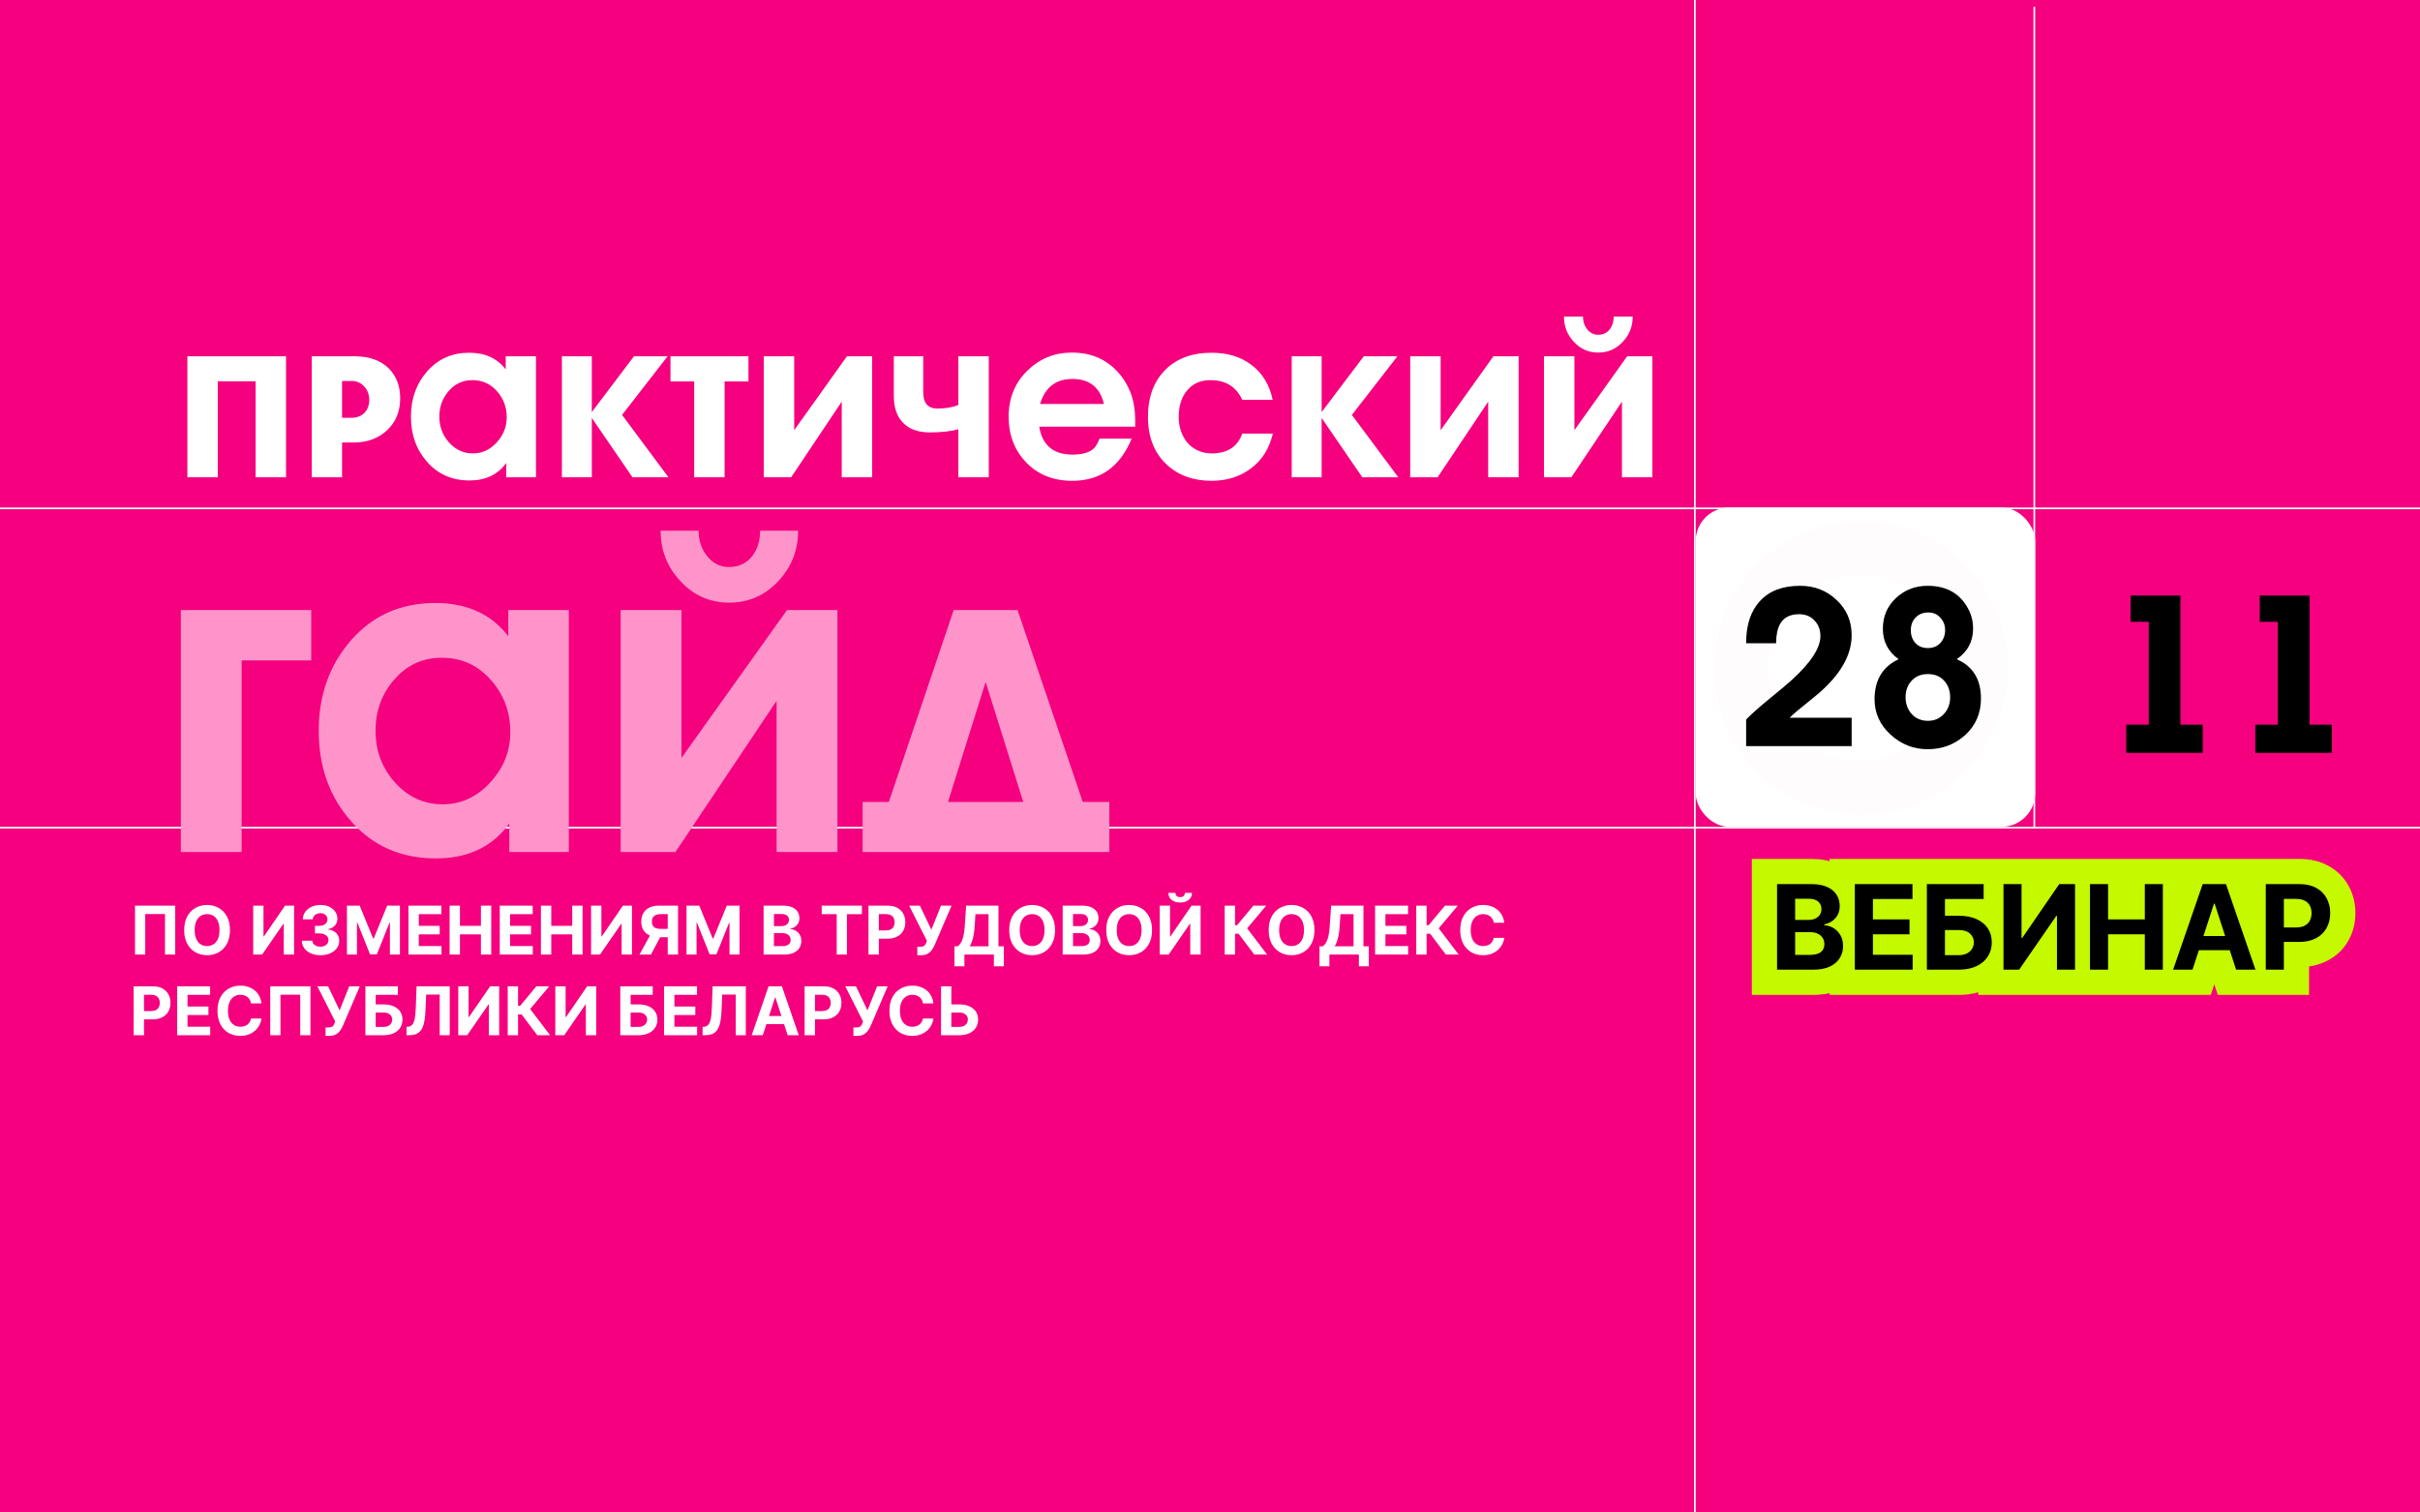 <?xml version="1.0" encoding="UTF-8"?> <svg xmlns="http://www.w3.org/2000/svg" width="1440" height="900" viewBox="0 0 1440 900" fill="none"> <g clip-path="url(#clip0_2222_509)"> <rect width="1440" height="900" fill="#F5007E"></rect> <line y1="302.5" x2="1440" y2="302.5" stroke="white"></line> <line y1="492.5" x2="1440" y2="492.5" stroke="white"></line> <line x1="1210.5" y1="493" x2="1210.5" y2="4" stroke="white"></line> <line x1="1008.5" y1="1261" x2="1008.5" y2="-179" stroke="white"></line> <rect x="1009" y="302" width="202" height="190" rx="20" fill="white"></rect> <path d="M104.259 538.909V568H98.179V543.909H86.418V568H80.338V538.909H104.259ZM136.847 553.455C136.847 556.627 136.246 559.326 135.043 561.551C133.85 563.777 132.221 565.476 130.157 566.651C128.102 567.815 125.791 568.398 123.225 568.398C120.64 568.398 118.32 567.811 116.265 566.636C114.21 565.462 112.586 563.762 111.393 561.537C110.2 559.312 109.603 556.617 109.603 553.455C109.603 550.282 110.2 547.583 111.393 545.358C112.586 543.133 114.21 541.437 116.265 540.273C118.32 539.098 120.64 538.511 123.225 538.511C125.791 538.511 128.102 539.098 130.157 540.273C132.221 541.437 133.85 543.133 135.043 545.358C136.246 547.583 136.847 550.282 136.847 553.455ZM130.612 553.455C130.612 551.4 130.304 549.667 129.688 548.256C129.082 546.845 128.225 545.775 127.117 545.045C126.009 544.316 124.712 543.952 123.225 543.952C121.738 543.952 120.441 544.316 119.333 545.045C118.225 545.775 117.363 546.845 116.748 548.256C116.142 549.667 115.839 551.4 115.839 553.455C115.839 555.509 116.142 557.242 116.748 558.653C117.363 560.064 118.225 561.134 119.333 561.864C120.441 562.593 121.738 562.957 123.225 562.957C124.712 562.957 126.009 562.593 127.117 561.864C128.225 561.134 129.082 560.064 129.688 558.653C130.304 557.242 130.612 555.509 130.612 553.455ZM150.661 538.909H156.798V557.205H157.039L169.61 538.909H174.994V568H168.843V549.69H168.63L155.988 568H150.661V538.909ZM190.658 568.398C188.536 568.398 186.647 568.033 184.99 567.304C183.342 566.565 182.04 565.552 181.084 564.264C180.137 562.967 179.649 561.471 179.621 559.776H185.814C185.852 560.486 186.084 561.111 186.51 561.651C186.946 562.181 187.523 562.593 188.243 562.886C188.963 563.18 189.772 563.327 190.672 563.327C191.609 563.327 192.438 563.161 193.158 562.83C193.877 562.498 194.441 562.039 194.848 561.452C195.255 560.865 195.459 560.187 195.459 559.42C195.459 558.644 195.241 557.957 194.805 557.361C194.379 556.755 193.764 556.281 192.959 555.94C192.163 555.599 191.216 555.429 190.118 555.429H187.405V550.912H190.118C191.046 550.912 191.865 550.751 192.575 550.429C193.295 550.107 193.854 549.662 194.251 549.094C194.649 548.516 194.848 547.844 194.848 547.077C194.848 546.348 194.673 545.708 194.322 545.159C193.982 544.6 193.499 544.165 192.874 543.852C192.258 543.54 191.538 543.384 190.714 543.384C189.881 543.384 189.119 543.535 188.428 543.838C187.736 544.132 187.182 544.553 186.766 545.102C186.349 545.652 186.126 546.295 186.098 547.034H180.203C180.232 545.358 180.71 543.881 181.638 542.602C182.566 541.324 183.816 540.325 185.388 539.605C186.969 538.876 188.754 538.511 190.743 538.511C192.75 538.511 194.507 538.876 196.013 539.605C197.518 540.334 198.688 541.319 199.521 542.56C200.364 543.791 200.781 545.173 200.771 546.707C200.781 548.336 200.274 549.695 199.251 550.784C198.238 551.873 196.917 552.564 195.288 552.858V553.085C197.429 553.36 199.057 554.103 200.175 555.315C201.302 556.518 201.86 558.024 201.851 559.832C201.86 561.49 201.382 562.962 200.416 564.25C199.46 565.538 198.139 566.551 196.453 567.29C194.768 568.028 192.836 568.398 190.658 568.398ZM206.442 538.909H214.028L222.039 558.455H222.38L230.391 538.909H237.977V568H232.011V549.065H231.769L224.241 567.858H220.178L212.65 548.994H212.408V568H206.442V538.909ZM243.044 568V538.909H262.646V543.98H249.195V550.912H261.638V555.983H249.195V562.929H262.703V568H243.044ZM267.536 568V538.909H273.687V550.912H286.173V538.909H292.309V568H286.173V555.983H273.687V568H267.536ZM297.38 568V538.909H316.982V543.98H303.531V550.912H315.974V555.983H303.531V562.929H317.039V568H297.38ZM321.872 568V538.909H328.023V550.912H340.509V538.909H346.645V568H340.509V555.983H328.023V568H321.872ZM351.716 538.909H357.852V557.205H358.094L370.665 538.909H376.048V568H369.898V549.69H369.685L357.043 568H351.716V538.909ZM403.46 568H397.323V543.938H393.175C391.992 543.938 391.007 544.113 390.221 544.463C389.444 544.804 388.862 545.306 388.474 545.969C388.085 546.632 387.891 547.446 387.891 548.412C387.891 549.368 388.085 550.169 388.474 550.812C388.862 551.456 389.444 551.939 390.221 552.261C390.997 552.583 391.973 552.744 393.147 552.744H399.823V557.688H392.153C389.927 557.688 388.024 557.318 386.442 556.58C384.861 555.841 383.654 554.78 382.82 553.398C381.987 552.006 381.57 550.344 381.57 548.412C381.57 546.49 381.978 544.818 382.792 543.398C383.616 541.968 384.804 540.865 386.357 540.088C387.92 539.302 389.799 538.909 391.996 538.909H403.46V568ZM387.763 554.761H394.397L387.323 568H380.533L387.763 554.761ZM408.513 538.909H416.098L424.109 558.455H424.45L432.462 538.909H440.047V568H434.081V549.065H433.839L426.311 567.858H422.249L414.72 548.994H414.479V568H408.513V538.909ZM454.372 568V538.909H466.02C468.16 538.909 469.945 539.226 471.375 539.861C472.805 540.495 473.88 541.376 474.599 542.503C475.319 543.62 475.679 544.908 475.679 546.366C475.679 547.503 475.452 548.502 474.997 549.364C474.543 550.216 473.918 550.917 473.122 551.466C472.336 552.006 471.437 552.389 470.423 552.616V552.901C471.531 552.948 472.568 553.26 473.534 553.838C474.509 554.416 475.3 555.225 475.906 556.267C476.512 557.299 476.815 558.53 476.815 559.96C476.815 561.504 476.432 562.882 475.665 564.094C474.907 565.296 473.785 566.248 472.298 566.949C470.812 567.65 468.979 568 466.801 568H454.372ZM460.523 562.972H465.537C467.251 562.972 468.501 562.645 469.287 561.991C470.073 561.329 470.466 560.448 470.466 559.349C470.466 558.545 470.272 557.834 469.884 557.219C469.495 556.603 468.941 556.12 468.222 555.77C467.511 555.42 466.664 555.244 465.679 555.244H460.523V562.972ZM460.523 551.082H465.082C465.925 551.082 466.673 550.936 467.327 550.642C467.99 550.339 468.51 549.913 468.889 549.364C469.277 548.814 469.472 548.156 469.472 547.389C469.472 546.338 469.098 545.491 468.349 544.847C467.611 544.203 466.56 543.881 465.196 543.881H460.523V551.082ZM488.967 543.98V538.909H512.859V543.98H503.953V568H497.874V543.98H488.967ZM516.794 568V538.909H528.271C530.478 538.909 532.357 539.33 533.911 540.173C535.464 541.007 536.647 542.167 537.462 543.653C538.286 545.131 538.697 546.835 538.697 548.767C538.697 550.699 538.281 552.403 537.447 553.881C536.614 555.358 535.407 556.509 533.825 557.332C532.253 558.156 530.35 558.568 528.115 558.568H520.8V553.639H527.121C528.304 553.639 529.28 553.436 530.047 553.028C530.823 552.612 531.401 552.039 531.78 551.31C532.168 550.571 532.362 549.723 532.362 548.767C532.362 547.801 532.168 546.958 531.78 546.239C531.401 545.509 530.823 544.946 530.047 544.548C529.27 544.141 528.286 543.938 527.092 543.938H522.945V568H516.794ZM545.832 568.398V563.398H547.408C548.194 563.398 548.829 563.303 549.312 563.114C549.795 562.915 550.178 562.626 550.462 562.247C550.756 561.859 551.002 561.376 551.201 560.798L551.556 559.847L540.988 538.909H547.352L554.198 553.227L559.923 538.909H566.201L556.173 562.29C555.69 563.369 555.117 564.373 554.454 565.301C553.8 566.229 552.962 566.977 551.94 567.545C550.917 568.114 549.61 568.398 548.019 568.398H545.832ZM567.952 575.017V563.099H569.926C570.598 562.616 571.214 561.935 571.773 561.054C572.331 560.164 572.81 558.938 573.207 557.375C573.605 555.803 573.889 553.748 574.06 551.21L574.884 538.909H594.131V563.099H597.312V574.989H591.403V568H573.861V575.017H567.952ZM577.028 563.099H588.222V543.98H580.423L579.969 551.21C579.846 553.133 579.642 554.837 579.358 556.324C579.083 557.811 578.747 559.113 578.349 560.23C577.961 561.338 577.521 562.295 577.028 563.099ZM627.785 553.455C627.785 556.627 627.183 559.326 625.981 561.551C624.788 563.777 623.159 565.476 621.094 566.651C619.04 567.815 616.729 568.398 614.163 568.398C611.577 568.398 609.257 567.811 607.202 566.636C605.147 565.462 603.523 563.762 602.33 561.537C601.137 559.312 600.54 556.617 600.54 553.455C600.54 550.282 601.137 547.583 602.33 545.358C603.523 543.133 605.147 541.437 607.202 540.273C609.257 539.098 611.577 538.511 614.163 538.511C616.729 538.511 619.04 539.098 621.094 540.273C623.159 541.437 624.788 543.133 625.981 545.358C627.183 547.583 627.785 550.282 627.785 553.455ZM621.549 553.455C621.549 551.4 621.241 549.667 620.626 548.256C620.02 546.845 619.163 545.775 618.055 545.045C616.947 544.316 615.649 543.952 614.163 543.952C612.676 543.952 611.379 544.316 610.271 545.045C609.163 545.775 608.301 546.845 607.685 548.256C607.079 549.667 606.776 551.4 606.776 553.455C606.776 555.509 607.079 557.242 607.685 558.653C608.301 560.064 609.163 561.134 610.271 561.864C611.379 562.593 612.676 562.957 614.163 562.957C615.649 562.957 616.947 562.593 618.055 561.864C619.163 561.134 620.02 560.064 620.626 558.653C621.241 557.242 621.549 555.509 621.549 553.455ZM632.341 568V538.909H643.989C646.129 538.909 647.914 539.226 649.344 539.861C650.774 540.495 651.848 541.376 652.568 542.503C653.288 543.62 653.648 544.908 653.648 546.366C653.648 547.503 653.42 548.502 652.966 549.364C652.511 550.216 651.886 550.917 651.091 551.466C650.305 552.006 649.405 552.389 648.392 552.616V552.901C649.5 552.948 650.537 553.26 651.503 553.838C652.478 554.416 653.269 555.225 653.875 556.267C654.481 557.299 654.784 558.53 654.784 559.96C654.784 561.504 654.401 562.882 653.634 564.094C652.876 565.296 651.754 566.248 650.267 566.949C648.78 567.65 646.948 568 644.77 568H632.341ZM638.491 562.972H643.506C645.22 562.972 646.47 562.645 647.256 561.991C648.042 561.329 648.435 560.448 648.435 559.349C648.435 558.545 648.241 557.834 647.852 557.219C647.464 556.603 646.91 556.12 646.19 555.77C645.48 555.42 644.633 555.244 643.648 555.244H638.491V562.972ZM638.491 551.082H643.051C643.894 551.082 644.642 550.936 645.295 550.642C645.958 550.339 646.479 549.913 646.858 549.364C647.246 548.814 647.44 548.156 647.44 547.389C647.44 546.338 647.066 545.491 646.318 544.847C645.58 544.203 644.528 543.881 643.165 543.881H638.491V551.082ZM685.519 553.455C685.519 556.627 684.918 559.326 683.715 561.551C682.522 563.777 680.893 565.476 678.829 566.651C676.774 567.815 674.463 568.398 671.897 568.398C669.312 568.398 666.992 567.811 664.937 566.636C662.882 565.462 661.258 563.762 660.065 561.537C658.871 559.312 658.275 556.617 658.275 553.455C658.275 550.282 658.871 547.583 660.065 545.358C661.258 543.133 662.882 541.437 664.937 540.273C666.992 539.098 669.312 538.511 671.897 538.511C674.463 538.511 676.774 539.098 678.829 540.273C680.893 541.437 682.522 543.133 683.715 545.358C684.918 547.583 685.519 550.282 685.519 553.455ZM679.283 553.455C679.283 551.4 678.976 549.667 678.36 548.256C677.754 546.845 676.897 545.775 675.789 545.045C674.681 544.316 673.384 543.952 671.897 543.952C670.41 543.952 669.113 544.316 668.005 545.045C666.897 545.775 666.035 546.845 665.42 548.256C664.814 549.667 664.511 551.4 664.511 553.455C664.511 555.509 664.814 557.242 665.42 558.653C666.035 560.064 666.897 561.134 668.005 561.864C669.113 562.593 670.41 562.957 671.897 562.957C673.384 562.957 674.681 562.593 675.789 561.864C676.897 561.134 677.754 560.064 678.36 558.653C678.976 557.242 679.283 555.509 679.283 553.455ZM690.075 538.909H696.212V557.205H696.453L709.024 538.909H714.408V568H708.257V549.69H708.044L695.402 568H690.075V538.909ZM705.075 531.295H709.294C709.285 533.019 708.645 534.406 707.376 535.457C706.117 536.509 704.412 537.034 702.263 537.034C700.104 537.034 698.394 536.509 697.135 535.457C695.875 534.406 695.246 533.019 695.246 531.295H699.436C699.427 531.949 699.635 532.536 700.061 533.057C700.497 533.578 701.231 533.838 702.263 533.838C703.267 533.838 703.986 533.582 704.422 533.071C704.857 532.56 705.075 531.968 705.075 531.295ZM746.347 568L737 555.599H734.898V568H728.747V538.909H734.898V550.528H736.134L745.793 538.909H753.449L742.099 552.403L753.974 568H746.347ZM782.16 553.455C782.16 556.627 781.558 559.326 780.356 561.551C779.163 563.777 777.534 565.476 775.469 566.651C773.415 567.815 771.104 568.398 768.538 568.398C765.952 568.398 763.632 567.811 761.577 566.636C759.522 565.462 757.898 563.762 756.705 561.537C755.512 559.312 754.915 556.617 754.915 553.455C754.915 550.282 755.512 547.583 756.705 545.358C757.898 543.133 759.522 541.437 761.577 540.273C763.632 539.098 765.952 538.511 768.538 538.511C771.104 538.511 773.415 539.098 775.469 540.273C777.534 541.437 779.163 543.133 780.356 545.358C781.558 547.583 782.16 550.282 782.16 553.455ZM775.924 553.455C775.924 551.4 775.616 549.667 775.001 548.256C774.395 546.845 773.538 545.775 772.43 545.045C771.322 544.316 770.024 543.952 768.538 543.952C767.051 543.952 765.754 544.316 764.646 545.045C763.538 545.775 762.676 546.845 762.06 548.256C761.454 549.667 761.151 551.4 761.151 553.455C761.151 555.509 761.454 557.242 762.06 558.653C762.676 560.064 763.538 561.134 764.646 561.864C765.754 562.593 767.051 562.957 768.538 562.957C770.024 562.957 771.322 562.593 772.43 561.864C773.538 561.134 774.395 560.064 775.001 558.653C775.616 557.242 775.924 555.509 775.924 553.455ZM785.139 575.017V563.099H787.114C787.786 562.616 788.402 561.935 788.96 561.054C789.519 560.164 789.997 558.938 790.395 557.375C790.793 555.803 791.077 553.748 791.247 551.21L792.071 538.909H811.318V563.099H814.5V574.989H808.591V568H791.048V575.017H785.139ZM794.216 563.099H805.409V543.98H797.611L797.156 551.21C797.033 553.133 796.83 554.837 796.545 556.324C796.271 557.811 795.935 559.113 795.537 560.23C795.149 561.338 794.708 562.295 794.216 563.099ZM818.239 568V538.909H837.842V543.98H824.39V550.912H836.833V555.983H824.39V562.929H837.898V568H818.239ZM860.331 568L850.984 555.599H848.882V568H842.732V538.909H848.882V550.528H850.118L859.777 538.909H867.433L856.084 552.403L867.959 568H860.331ZM895.079 549.094H888.857C888.744 548.289 888.512 547.574 888.161 546.949C887.811 546.314 887.361 545.775 886.812 545.33C886.263 544.884 885.628 544.544 884.908 544.307C884.198 544.07 883.426 543.952 882.593 543.952C881.087 543.952 879.776 544.326 878.658 545.074C877.541 545.812 876.674 546.892 876.059 548.312C875.443 549.723 875.136 551.437 875.136 553.455C875.136 555.528 875.443 557.271 876.059 558.682C876.684 560.093 877.555 561.158 878.673 561.878C879.79 562.598 881.083 562.957 882.55 562.957C883.374 562.957 884.137 562.848 884.837 562.631C885.548 562.413 886.177 562.096 886.727 561.679C887.276 561.253 887.73 560.737 888.09 560.131C888.46 559.525 888.715 558.833 888.857 558.057L895.079 558.085C894.918 559.42 894.515 560.708 893.871 561.949C893.237 563.18 892.38 564.283 891.3 565.259C890.23 566.224 888.952 566.991 887.465 567.56C885.988 568.118 884.317 568.398 882.451 568.398C879.856 568.398 877.536 567.811 875.491 566.636C873.455 565.462 871.845 563.762 870.661 561.537C869.487 559.312 868.9 556.617 868.9 553.455C868.9 550.282 869.496 547.583 870.69 545.358C871.883 543.133 873.502 541.437 875.548 540.273C877.593 539.098 879.894 538.511 882.451 538.511C884.137 538.511 885.699 538.748 887.138 539.222C888.587 539.695 889.871 540.386 890.988 541.295C892.105 542.195 893.014 543.298 893.715 544.605C894.425 545.912 894.88 547.408 895.079 549.094ZM79.528 616V586.909H91.006C93.212 586.909 95.092 587.33 96.645 588.173C98.198 589.007 99.382 590.167 100.196 591.653C101.02 593.131 101.432 594.835 101.432 596.767C101.432 598.699 101.015 600.403 100.182 601.881C99.349 603.358 98.141 604.509 96.56 605.332C94.988 606.156 93.084 606.568 90.849 606.568H83.534V601.639H89.855C91.039 601.639 92.014 601.436 92.781 601.028C93.558 600.612 94.135 600.039 94.514 599.31C94.903 598.571 95.097 597.723 95.097 596.767C95.097 595.801 94.903 594.958 94.514 594.239C94.135 593.509 93.558 592.946 92.781 592.548C92.005 592.141 91.02 591.938 89.827 591.938H85.679V616H79.528ZM105.427 616V586.909H125.029V591.98H111.577V598.912H124.021V603.983H111.577V610.929H125.086V616H105.427ZM155.587 597.094H149.365C149.251 596.289 149.019 595.574 148.669 594.949C148.319 594.314 147.869 593.775 147.32 593.33C146.77 592.884 146.136 592.544 145.416 592.307C144.706 592.07 143.934 591.952 143.101 591.952C141.595 591.952 140.284 592.326 139.166 593.074C138.049 593.812 137.182 594.892 136.567 596.312C135.951 597.723 135.643 599.437 135.643 601.455C135.643 603.528 135.951 605.271 136.567 606.682C137.192 608.093 138.063 609.158 139.18 609.878C140.298 610.598 141.59 610.957 143.058 610.957C143.882 610.957 144.644 610.848 145.345 610.631C146.055 610.413 146.685 610.096 147.234 609.679C147.784 609.253 148.238 608.737 148.598 608.131C148.967 607.525 149.223 606.833 149.365 606.057L155.587 606.085C155.426 607.42 155.023 608.708 154.379 609.949C153.745 611.18 152.888 612.283 151.808 613.259C150.738 614.224 149.46 614.991 147.973 615.56C146.496 616.118 144.824 616.398 142.959 616.398C140.364 616.398 138.044 615.811 135.999 614.636C133.963 613.462 132.353 611.762 131.169 609.537C129.995 607.312 129.408 604.617 129.408 601.455C129.408 598.282 130.004 595.583 131.197 593.358C132.391 591.133 134.01 589.437 136.055 588.273C138.101 587.098 140.402 586.511 142.959 586.511C144.644 586.511 146.207 586.748 147.646 587.222C149.095 587.695 150.378 588.386 151.496 589.295C152.613 590.195 153.522 591.298 154.223 592.605C154.933 593.912 155.388 595.408 155.587 597.094ZM184.727 586.909V616H178.648V591.909H166.886V616H160.807V586.909H184.727ZM193.722 616.398V611.398H195.299C196.085 611.398 196.719 611.303 197.202 611.114C197.685 610.915 198.069 610.626 198.353 610.247C198.647 609.859 198.893 609.376 199.092 608.798L199.447 607.847L188.879 586.909H195.242L202.089 601.227L207.813 586.909H214.092L204.063 610.29C203.58 611.369 203.007 612.373 202.344 613.301C201.691 614.229 200.853 614.977 199.83 615.545C198.808 616.114 197.501 616.398 195.91 616.398H193.722ZM217.419 616V586.909H236.723V591.98H223.57V597.662H228.3C230.601 597.662 232.585 598.036 234.251 598.784C235.928 599.523 237.22 600.569 238.129 601.923C239.038 603.277 239.493 604.873 239.493 606.71C239.493 608.538 239.038 610.152 238.129 611.554C237.22 612.946 235.928 614.035 234.251 614.821C232.585 615.607 230.601 616 228.3 616H217.419ZM223.57 611.057H228.3C229.398 611.057 230.326 610.858 231.084 610.46C231.841 610.053 232.414 609.518 232.803 608.855C233.2 608.183 233.399 607.449 233.399 606.653C233.399 605.498 232.959 604.523 232.078 603.727C231.207 602.922 229.947 602.52 228.3 602.52H223.57V611.057ZM241.897 616V611.057L242.721 610.986C243.781 610.901 244.638 610.498 245.292 609.778C245.945 609.049 246.433 607.889 246.755 606.298C247.086 604.698 247.299 602.548 247.394 599.849L247.877 586.909H267.621V616H261.641V591.838H253.587L253.133 601.966C252.981 605.223 252.593 607.884 251.968 609.949C251.353 612.013 250.368 613.538 249.013 614.523C247.669 615.508 245.827 616 243.488 616H241.897ZM272.692 586.909H278.829V605.205H279.07L291.641 586.909H297.025V616H290.874V597.69H290.661L278.019 616H272.692V586.909ZM319.706 616L310.359 603.599H308.257V616H302.107V586.909H308.257V598.528H309.493L319.152 586.909H326.808L315.459 600.403L327.334 616H319.706ZM330.427 586.909H336.563V605.205H336.805L349.376 586.909H354.759V616H348.609V597.69H348.396L335.754 616H330.427V586.909ZM369.099 616V586.909H388.403V591.98H375.249V597.662H379.979C382.281 597.662 384.264 598.036 385.931 598.784C387.607 599.523 388.9 600.569 389.809 601.923C390.718 603.277 391.173 604.873 391.173 606.71C391.173 608.538 390.718 610.152 389.809 611.554C388.9 612.946 387.607 614.035 385.931 614.821C384.264 615.607 382.281 616 379.979 616H369.099ZM375.249 611.057H379.979C381.078 611.057 382.006 610.858 382.763 610.46C383.521 610.053 384.094 609.518 384.482 608.855C384.88 608.183 385.079 607.449 385.079 606.653C385.079 605.498 384.638 604.523 383.758 603.727C382.887 602.922 381.627 602.52 379.979 602.52H375.249V611.057ZM395.153 616V586.909H414.756V591.98H401.304V598.912H413.747V603.983H401.304V610.929H414.812V616H395.153ZM418.069 616V611.057L418.893 610.986C419.953 610.901 420.81 610.498 421.464 609.778C422.117 609.049 422.605 607.889 422.927 606.298C423.258 604.698 423.471 602.548 423.566 599.849L424.049 586.909H443.793V616H437.813V591.838H429.759L429.305 601.966C429.153 605.223 428.765 607.884 428.14 609.949C427.524 612.013 426.54 613.538 425.185 614.523C423.841 615.508 421.999 616 419.66 616H418.069ZM453.879 616H447.288L457.33 586.909H465.256L475.285 616H468.694L461.407 593.557H461.18L453.879 616ZM453.467 604.565H469.035V609.366H453.467V604.565ZM478.786 616V586.909H490.263C492.47 586.909 494.35 587.33 495.903 588.173C497.456 589.007 498.639 590.167 499.454 591.653C500.278 593.131 500.69 594.835 500.69 596.767C500.69 598.699 500.273 600.403 499.44 601.881C498.606 603.358 497.399 604.509 495.817 605.332C494.246 606.156 492.342 606.568 490.107 606.568H482.792V601.639H489.113C490.297 601.639 491.272 601.436 492.039 601.028C492.816 600.612 493.393 600.039 493.772 599.31C494.16 598.571 494.354 597.723 494.354 596.767C494.354 595.801 494.16 594.958 493.772 594.239C493.393 593.509 492.816 592.946 492.039 592.548C491.263 592.141 490.278 591.938 489.085 591.938H484.937V616H478.786ZM507.824 616.398V611.398H509.401C510.187 611.398 510.821 611.303 511.304 611.114C511.787 610.915 512.17 610.626 512.455 610.247C512.748 609.859 512.994 609.376 513.193 608.798L513.548 607.847L502.98 586.909H509.344L516.19 601.227L521.915 586.909H528.193L518.165 610.29C517.682 611.369 517.109 612.373 516.446 613.301C515.793 614.229 514.955 614.977 513.932 615.545C512.909 616.114 511.602 616.398 510.011 616.398H507.824ZM555.43 597.094H549.209C549.095 596.289 548.863 595.574 548.513 594.949C548.162 594.314 547.713 593.775 547.163 593.33C546.614 592.884 545.98 592.544 545.26 592.307C544.55 592.07 543.778 591.952 542.945 591.952C541.439 591.952 540.127 592.326 539.01 593.074C537.893 593.812 537.026 594.892 536.411 596.312C535.795 597.723 535.487 599.437 535.487 601.455C535.487 603.528 535.795 605.271 536.411 606.682C537.036 608.093 537.907 609.158 539.024 609.878C540.142 610.598 541.434 610.957 542.902 610.957C543.726 610.957 544.488 610.848 545.189 610.631C545.899 610.413 546.529 610.096 547.078 609.679C547.627 609.253 548.082 608.737 548.442 608.131C548.811 607.525 549.067 606.833 549.209 606.057L555.43 606.085C555.269 607.42 554.867 608.708 554.223 609.949C553.589 611.18 552.732 612.283 551.652 613.259C550.582 614.224 549.304 614.991 547.817 615.56C546.339 616.118 544.668 616.398 542.803 616.398C540.208 616.398 537.888 615.811 535.842 614.636C533.806 613.462 532.196 611.762 531.013 609.537C529.839 607.312 529.251 604.617 529.251 601.455C529.251 598.282 529.848 595.583 531.041 593.358C532.234 591.133 533.854 589.437 535.899 588.273C537.945 587.098 540.246 586.511 542.803 586.511C544.488 586.511 546.051 586.748 547.49 587.222C548.939 587.695 550.222 588.386 551.339 589.295C552.457 590.195 553.366 591.298 554.067 592.605C554.777 593.912 555.232 595.408 555.43 597.094ZM563.889 597.662H570.821C573.132 597.662 575.12 598.036 576.787 598.784C578.463 599.523 579.756 600.569 580.665 601.923C581.574 603.277 582.024 604.873 582.014 606.71C582.024 608.538 581.574 610.152 580.665 611.554C579.756 612.946 578.463 614.035 576.787 614.821C575.12 615.607 573.132 616 570.821 616H559.955V586.909H566.091V611.057H570.821C571.929 611.057 572.862 610.858 573.619 610.46C574.377 610.053 574.95 609.518 575.338 608.855C575.736 608.183 575.93 607.449 575.92 606.653C575.93 605.498 575.494 604.523 574.614 603.727C573.742 602.922 572.478 602.52 570.821 602.52H563.889V597.662Z" fill="white"></path> <path d="M1057.42 577V526.091H1077.81C1081.55 526.091 1084.68 526.646 1087.18 527.756C1089.68 528.867 1091.56 530.408 1092.82 532.38C1094.08 534.335 1094.71 536.589 1094.71 539.141C1094.71 541.13 1094.31 542.878 1093.52 544.386C1092.72 545.878 1091.63 547.104 1090.24 548.065C1088.86 549.01 1087.29 549.681 1085.51 550.079V550.576C1087.45 550.659 1089.27 551.206 1090.96 552.217C1092.67 553.228 1094.05 554.644 1095.11 556.467C1096.17 558.274 1096.7 560.428 1096.7 562.93C1096.7 565.632 1096.03 568.043 1094.69 570.164C1093.36 572.269 1091.4 573.934 1088.8 575.161C1086.19 576.387 1082.99 577 1079.18 577H1057.42ZM1068.19 568.2H1076.96C1079.96 568.2 1082.15 567.629 1083.53 566.485C1084.9 565.325 1085.59 563.784 1085.59 561.862C1085.59 560.453 1085.25 559.21 1084.57 558.133C1083.89 557.056 1082.92 556.21 1081.66 555.597C1080.42 554.984 1078.94 554.678 1077.21 554.678H1068.19V568.2ZM1068.19 547.394H1076.17C1077.64 547.394 1078.95 547.137 1080.1 546.624C1081.26 546.093 1082.17 545.348 1082.83 544.386C1083.51 543.425 1083.85 542.273 1083.85 540.931C1083.85 539.092 1083.19 537.608 1081.88 536.482C1080.59 535.355 1078.75 534.791 1076.37 534.791H1068.19V547.394ZM1103.7 577V526.091H1138.01V534.965H1114.47V547.096H1136.24V555.97H1114.47V568.126H1138.11V577H1103.7ZM1146.57 577V526.091H1180.35V534.965H1157.33V544.908H1165.61C1169.63 544.908 1173.11 545.563 1176.02 546.872C1178.96 548.165 1181.22 549.996 1182.81 552.366C1184.4 554.736 1185.19 557.528 1185.19 560.743C1185.19 563.941 1184.4 566.767 1182.81 569.219C1181.22 571.656 1178.96 573.561 1176.02 574.937C1173.11 576.312 1169.63 577 1165.61 577H1146.57ZM1157.33 568.349H1165.61C1167.53 568.349 1169.15 568.001 1170.48 567.305C1171.8 566.593 1172.81 565.656 1173.49 564.496C1174.18 563.32 1174.53 562.036 1174.53 560.643C1174.53 558.622 1173.76 556.915 1172.22 555.523C1170.69 554.114 1168.49 553.41 1165.61 553.41H1157.33V568.349ZM1192.16 526.091H1202.9V558.108H1203.32L1225.32 526.091H1234.74V577H1223.98V544.958H1223.61L1201.48 577H1192.16V526.091ZM1243.64 577V526.091H1254.4V547.096H1276.25V526.091H1286.99V577H1276.25V555.97H1254.4V577H1243.64ZM1304.64 577H1293.1L1310.68 526.091H1324.55L1342.1 577H1330.56L1317.81 537.724H1317.41L1304.64 577ZM1303.92 556.989H1331.16V565.391H1303.92V556.989ZM1348.23 577V526.091H1368.31C1372.17 526.091 1375.46 526.828 1378.18 528.303C1380.9 529.762 1382.97 531.792 1384.39 534.393C1385.84 536.979 1386.56 539.962 1386.56 543.342C1386.56 546.723 1385.83 549.706 1384.37 552.291C1382.91 554.876 1380.8 556.89 1378.03 558.332C1375.28 559.773 1371.95 560.494 1368.04 560.494H1355.24V551.869H1366.3C1368.37 551.869 1370.08 551.512 1371.42 550.8C1372.78 550.071 1373.79 549.068 1374.45 547.792C1375.13 546.499 1375.47 545.016 1375.47 543.342C1375.47 541.652 1375.13 540.177 1374.45 538.918C1373.79 537.642 1372.78 536.656 1371.42 535.96C1370.06 535.247 1368.34 534.891 1366.25 534.891H1358.99V577H1348.23Z" fill="black"></path> <path d="M1057.42 577H1042.42V592H1057.42V577ZM1057.42 526.091V511.091H1042.42V526.091H1057.42ZM1087.18 527.756L1081.1 541.467L1081.1 541.467L1087.18 527.756ZM1092.82 532.38L1080.18 540.454L1080.2 540.478L1080.21 540.502L1092.82 532.38ZM1093.52 544.386L1106.75 551.445L1106.77 551.415L1106.79 551.385L1093.52 544.386ZM1090.24 548.065L1098.73 560.43L1098.74 560.42L1098.76 560.409L1090.24 548.065ZM1085.51 550.079L1082.23 535.442L1070.51 538.071V550.079H1085.51ZM1085.51 550.576H1070.51V564.949L1084.87 565.562L1085.51 550.576ZM1090.96 552.217L1083.26 565.09L1083.29 565.107L1083.31 565.123L1090.96 552.217ZM1095.11 556.467L1082.14 564.011L1082.16 564.037L1082.17 564.062L1095.11 556.467ZM1094.69 570.164L1082.01 562.143L1082 562.156L1081.99 562.169L1094.69 570.164ZM1088.8 575.161L1082.4 561.592L1082.4 561.592L1088.8 575.161ZM1068.19 568.2H1053.19V583.2H1068.19V568.2ZM1083.53 566.485L1093.11 578.02L1093.16 577.986L1093.2 577.952L1083.53 566.485ZM1084.57 558.133L1071.88 566.135L1071.88 566.135L1084.57 558.133ZM1081.66 555.597L1075.02 569.049L1075.06 569.067L1075.1 569.084L1081.66 555.597ZM1068.19 554.678V539.678H1053.19V554.678H1068.19ZM1068.19 547.394H1053.19V562.394H1068.19V547.394ZM1080.1 546.624L1086.24 560.306L1086.29 560.286L1086.33 560.266L1080.1 546.624ZM1082.83 544.386L1070.58 535.728L1070.53 535.799L1070.48 535.87L1082.83 544.386ZM1081.88 536.482L1072.03 547.788L1072.06 547.819L1072.1 547.85L1081.88 536.482ZM1068.19 534.791V519.791H1053.19V534.791H1068.19ZM1072.42 577V526.091H1042.42V577H1072.42ZM1057.42 541.091H1077.81V511.091H1057.42V541.091ZM1077.81 541.091C1078.95 541.091 1079.78 541.177 1080.34 541.276C1080.89 541.374 1081.11 541.473 1081.1 541.467L1093.26 514.045C1088.28 511.833 1082.92 511.091 1077.81 511.091V541.091ZM1081.1 541.467C1081.27 541.544 1081.18 541.53 1080.96 541.348C1080.72 541.154 1080.44 540.854 1080.18 540.454L1105.46 524.306C1102.36 519.453 1097.99 516.143 1093.26 514.045L1081.1 541.467ZM1080.21 540.502C1080.02 540.21 1079.88 539.884 1079.79 539.573C1079.71 539.273 1079.71 539.107 1079.71 539.141H1109.71C1109.71 533.999 1108.4 528.869 1105.43 524.258L1080.21 540.502ZM1079.71 539.141C1079.71 539.098 1079.73 538.37 1080.25 537.388L1106.79 551.385C1108.89 547.386 1109.71 543.162 1109.71 539.141H1079.71ZM1080.28 537.328C1080.43 537.051 1080.64 536.743 1080.91 536.44C1081.18 536.138 1081.46 535.899 1081.71 535.722L1098.76 560.409C1102.12 558.088 1104.83 555.051 1106.75 551.445L1080.28 537.328ZM1081.75 535.7C1081.9 535.595 1082.04 535.523 1082.14 535.479C1082.24 535.435 1082.28 535.431 1082.23 535.442L1088.8 564.715C1092.27 563.937 1095.64 562.55 1098.73 560.43L1081.75 535.7ZM1070.51 550.079V550.576H1100.51V550.079H1070.51ZM1084.87 565.562C1084.62 565.552 1084.32 565.507 1084 565.41C1083.68 565.314 1083.43 565.193 1083.26 565.09L1098.66 539.343C1094.86 537.072 1090.62 535.781 1086.15 535.59L1084.87 565.562ZM1083.31 565.123C1083.04 564.96 1082.77 564.751 1082.54 564.518C1082.32 564.288 1082.19 564.098 1082.14 564.011L1108.07 548.924C1105.81 545.033 1102.65 541.708 1098.6 539.31L1083.31 565.123ZM1082.17 564.062C1081.93 563.643 1081.8 563.271 1081.74 563.023C1081.68 562.789 1081.7 562.736 1081.7 562.93H1111.7C1111.7 558.279 1110.7 553.393 1108.04 548.872L1082.17 564.062ZM1081.7 562.93C1081.7 563.029 1081.69 562.946 1081.75 562.742C1081.81 562.531 1081.9 562.318 1082.01 562.143L1107.36 578.185C1110.34 573.481 1111.7 568.246 1111.7 562.93H1081.7ZM1081.99 562.169C1082.18 561.882 1082.37 561.673 1082.52 561.552C1082.65 561.44 1082.65 561.476 1082.4 561.592L1095.19 588.729C1099.97 586.478 1104.3 583.043 1107.38 578.159L1081.99 562.169ZM1082.4 561.592C1082.34 561.621 1081.46 562 1079.18 562V592C1084.51 592 1090.05 591.152 1095.19 588.729L1082.4 561.592ZM1079.18 562H1057.42V592H1079.18V562ZM1068.19 583.2H1076.96V553.2H1068.19V583.2ZM1076.96 583.2C1081.29 583.2 1087.75 582.484 1093.11 578.02L1073.94 554.95C1075.32 553.797 1076.57 553.387 1077.06 553.259C1077.53 553.136 1077.57 553.2 1076.96 553.2V583.2ZM1093.2 577.952C1098.21 573.727 1100.59 567.86 1100.59 561.862H1070.59C1070.59 561.009 1070.75 559.75 1071.37 558.347C1072.01 556.916 1072.93 555.798 1073.86 555.019L1093.2 577.952ZM1100.59 561.862C1100.59 557.931 1099.6 553.853 1097.26 550.13L1071.88 566.135C1070.89 564.567 1070.59 562.975 1070.59 561.862H1100.59ZM1097.26 550.13C1094.94 546.458 1091.74 543.82 1088.23 542.111L1075.1 569.084C1074.1 568.601 1072.84 567.653 1071.88 566.135L1097.26 550.13ZM1088.3 542.145C1084.55 540.296 1080.69 539.678 1077.21 539.678V569.678C1077.18 569.678 1076.29 569.672 1075.02 569.049L1088.3 542.145ZM1077.21 539.678H1068.19V569.678H1077.21V539.678ZM1053.19 554.678V568.2H1083.19V554.678H1053.19ZM1068.19 562.394H1076.17V532.394H1068.19V562.394ZM1076.17 562.394C1079.39 562.394 1082.85 561.828 1086.24 560.306L1073.95 532.941C1075.05 532.447 1075.89 532.394 1076.17 532.394V562.394ZM1086.33 560.266C1089.72 558.717 1092.84 556.296 1095.18 552.902L1070.48 535.87C1071.5 534.399 1072.79 533.47 1073.86 532.981L1086.33 560.266ZM1095.08 553.045C1097.79 549.206 1098.85 544.923 1098.85 540.931H1068.85C1068.85 539.624 1069.23 537.644 1070.58 535.728L1095.08 553.045ZM1098.85 540.931C1098.85 535.046 1096.53 529.293 1091.67 525.113L1072.1 547.85C1071.18 547.055 1070.27 545.928 1069.63 544.496C1069.01 543.088 1068.85 541.817 1068.85 540.931H1098.85ZM1091.74 525.175C1086.81 520.877 1080.96 519.791 1076.37 519.791V549.791C1076.54 549.791 1074.37 549.832 1072.03 547.788L1091.74 525.175ZM1076.37 519.791H1068.19V549.791H1076.37V519.791ZM1053.19 534.791V547.394H1083.19V534.791H1053.19ZM1103.7 577H1088.7V592H1103.7V577ZM1103.7 526.091V511.091H1088.7V526.091H1103.7ZM1138.01 526.091H1153.01V511.091H1138.01V526.091ZM1138.01 534.965V549.965H1153.01V534.965H1138.01ZM1114.47 534.965V519.965H1099.47V534.965H1114.47ZM1114.47 547.096H1099.47V562.096H1114.47V547.096ZM1136.24 547.096H1151.24V532.096H1136.24V547.096ZM1136.24 555.97V570.97H1151.24V555.97H1136.24ZM1114.47 555.97V540.97H1099.47V555.97H1114.47ZM1114.47 568.126H1099.47V583.126H1114.47V568.126ZM1138.11 568.126H1153.11V553.126H1138.11V568.126ZM1138.11 577V592H1153.11V577H1138.11ZM1118.7 577V526.091H1088.7V577H1118.7ZM1103.7 541.091H1138.01V511.091H1103.7V541.091ZM1123.01 526.091V534.965H1153.01V526.091H1123.01ZM1138.01 519.965H1114.47V549.965H1138.01V519.965ZM1099.47 534.965V547.096H1129.47V534.965H1099.47ZM1114.47 562.096H1136.24V532.096H1114.47V562.096ZM1121.24 547.096V555.97H1151.24V547.096H1121.24ZM1136.24 540.97H1114.47V570.97H1136.24V540.97ZM1099.47 555.97V568.126H1129.47V555.97H1099.47ZM1114.47 583.126H1138.11V553.126H1114.47V583.126ZM1123.11 568.126V577H1153.11V568.126H1123.11ZM1138.11 562H1103.7V592H1138.11V562ZM1146.57 577H1131.57V592H1146.57V577ZM1146.57 526.091V511.091H1131.57V526.091H1146.57ZM1180.35 526.091H1195.35V511.091H1180.35V526.091ZM1180.35 534.965V549.965H1195.35V534.965H1180.35ZM1157.33 534.965V519.965H1142.33V534.965H1157.33ZM1157.33 544.908H1142.33V559.908H1157.33V544.908ZM1176.02 546.872L1169.88 560.557L1169.93 560.578L1169.97 560.598L1176.02 546.872ZM1182.81 552.366L1195.26 544.005V544.005L1182.81 552.366ZM1182.81 569.219L1195.37 577.421L1195.38 577.402L1195.39 577.382L1182.81 569.219ZM1176.02 574.937L1169.65 561.356L1169.64 561.363L1169.62 561.37L1176.02 574.937ZM1157.33 568.349H1142.33V583.349H1157.33V568.349ZM1170.48 567.305L1177.45 580.586L1177.52 580.552L1177.58 580.518L1170.48 567.305ZM1173.49 564.496L1160.58 556.859L1160.56 556.887L1160.54 556.915L1173.49 564.496ZM1172.22 555.523L1162.04 566.54L1162.1 566.598L1162.16 566.654L1172.22 555.523ZM1157.33 553.41V538.41H1142.33V553.41H1157.33ZM1161.57 577V526.091H1131.57V577H1161.57ZM1146.57 541.091H1180.35V511.091H1146.57V541.091ZM1165.35 526.091V534.965H1195.35V526.091H1165.35ZM1180.35 519.965H1157.33V549.965H1180.35V519.965ZM1142.33 534.965V544.908H1172.33V534.965H1142.33ZM1157.33 559.908H1165.61V529.908H1157.33V559.908ZM1165.61 559.908C1168.05 559.908 1169.33 560.309 1169.88 560.557L1182.16 533.188C1176.88 530.817 1171.22 529.908 1165.61 529.908V559.908ZM1169.97 560.598C1170.16 560.681 1170.29 560.751 1170.37 560.798C1170.44 560.844 1170.48 560.872 1170.48 560.874C1170.48 560.875 1170.46 560.86 1170.43 560.828C1170.4 560.796 1170.38 560.76 1170.35 560.726L1195.26 544.005C1191.9 538.994 1187.27 535.439 1182.07 533.146L1169.97 560.598ZM1170.35 560.726C1170.31 560.664 1170.27 560.592 1170.24 560.517C1170.2 560.441 1170.18 560.381 1170.17 560.347C1170.16 560.314 1170.17 560.321 1170.18 560.38C1170.18 560.44 1170.19 560.558 1170.19 560.743H1200.19C1200.19 554.94 1198.72 549.152 1195.26 544.005L1170.35 560.726ZM1170.19 560.743C1170.19 561.09 1170.15 561.219 1170.16 561.196C1170.16 561.189 1170.17 561.165 1170.18 561.131C1170.2 561.096 1170.21 561.07 1170.22 561.057L1195.39 577.382C1198.71 572.272 1200.19 566.555 1200.19 560.743H1170.19ZM1170.25 561.018C1170.27 560.99 1170.28 560.978 1170.25 561.004C1170.21 561.037 1170.05 561.172 1169.65 561.356L1182.39 588.518C1187.55 586.097 1192.08 582.449 1195.37 577.421L1170.25 561.018ZM1169.62 561.37C1169.14 561.597 1167.96 562 1165.61 562V592C1171.31 592 1177.07 591.027 1182.42 588.504L1169.62 561.37ZM1165.61 562H1146.57V592H1165.61V562ZM1157.33 583.349H1165.61V553.349H1157.33V583.349ZM1165.61 583.349C1169.29 583.349 1173.45 582.687 1177.45 580.586L1163.51 554.024C1164.85 553.316 1165.77 553.349 1165.61 553.349V583.349ZM1177.58 580.518C1181.04 578.661 1184.2 575.892 1186.43 572.077L1160.54 556.915C1161.42 555.421 1162.57 554.525 1163.38 554.093L1177.58 580.518ZM1186.4 572.134C1188.49 568.6 1189.53 564.671 1189.53 560.643H1159.53C1159.53 559.4 1159.88 558.039 1160.58 556.859L1186.4 572.134ZM1189.53 560.643C1189.53 554.249 1186.87 548.539 1182.27 544.391L1162.16 566.654C1161.57 566.116 1160.84 565.246 1160.28 564.019C1159.72 562.782 1159.53 561.589 1159.53 560.643H1189.53ZM1182.4 544.505C1177.18 539.685 1170.79 538.41 1165.61 538.41V568.41C1166.19 568.41 1164.21 568.544 1162.04 566.54L1182.4 544.505ZM1165.61 538.41H1157.33V568.41H1165.61V538.41ZM1142.33 553.41V568.349H1172.33V553.41H1142.33ZM1192.16 526.091V511.091H1177.16V526.091H1192.16ZM1202.9 526.091H1217.9V511.091H1202.9V526.091ZM1202.9 558.108H1187.9V573.108H1202.9V558.108ZM1203.32 558.108V573.108H1211.22L1215.69 566.603L1203.32 558.108ZM1225.32 526.091V511.091H1217.43L1212.96 517.596L1225.32 526.091ZM1234.74 526.091H1249.74V511.091H1234.74V526.091ZM1234.74 577V592H1249.74V577H1234.74ZM1223.98 577H1208.98V592H1223.98V577ZM1223.98 544.958H1238.98V529.958H1223.98V544.958ZM1223.61 544.958V529.958H1215.74L1211.26 536.435L1223.61 544.958ZM1201.48 577V592H1209.35L1213.83 585.523L1201.48 577ZM1192.16 577H1177.16V592H1192.16V577ZM1192.16 541.091H1202.9V511.091H1192.16V541.091ZM1187.9 526.091V558.108H1217.9V526.091H1187.9ZM1202.9 573.108H1203.32V543.108H1202.9V573.108ZM1215.69 566.603L1237.68 534.586L1212.96 517.596L1190.96 549.613L1215.69 566.603ZM1225.32 541.091H1234.74V511.091H1225.32V541.091ZM1219.74 526.091V577H1249.74V526.091H1219.74ZM1234.74 562H1223.98V592H1234.74V562ZM1238.98 577V544.958H1208.98V577H1238.98ZM1223.98 529.958H1223.61V559.958H1223.98V529.958ZM1211.26 536.435L1189.14 568.477L1213.83 585.523L1235.95 553.481L1211.26 536.435ZM1201.48 562H1192.16V592H1201.48V562ZM1207.16 577V526.091H1177.16V577H1207.16ZM1243.64 577H1228.64V592H1243.64V577ZM1243.64 526.091V511.091H1228.64V526.091H1243.64ZM1254.4 526.091H1269.4V511.091H1254.4V526.091ZM1254.4 547.096H1239.4V562.096H1254.4V547.096ZM1276.25 547.096V562.096H1291.25V547.096H1276.25ZM1276.25 526.091V511.091H1261.25V526.091H1276.25ZM1286.99 526.091H1301.99V511.091H1286.99V526.091ZM1286.99 577V592H1301.99V577H1286.99ZM1276.25 577H1261.25V592H1276.25V577ZM1276.25 555.97H1291.25V540.97H1276.25V555.97ZM1254.4 555.97V540.97H1239.4V555.97H1254.4ZM1254.4 577V592H1269.4V577H1254.4ZM1258.64 577V526.091H1228.64V577H1258.64ZM1243.64 541.091H1254.4V511.091H1243.64V541.091ZM1239.4 526.091V547.096H1269.4V526.091H1239.4ZM1254.4 562.096H1276.25V532.096H1254.4V562.096ZM1291.25 547.096V526.091H1261.25V547.096H1291.25ZM1276.25 541.091H1286.99V511.091H1276.25V541.091ZM1271.99 526.091V577H1301.99V526.091H1271.99ZM1286.99 562H1276.25V592H1286.99V562ZM1291.25 577V555.97H1261.25V577H1291.25ZM1276.25 540.97H1254.4V570.97H1276.25V540.97ZM1239.4 555.97V577H1269.4V555.97H1239.4ZM1254.4 562H1243.64V592H1254.4V562ZM1304.64 577V592H1315.53L1318.9 581.64L1304.64 577ZM1293.1 577L1278.92 572.105L1272.06 592H1293.1V577ZM1310.68 526.091V511.091H1299.99L1296.5 521.196L1310.68 526.091ZM1324.55 526.091L1338.73 521.202L1335.24 511.091H1324.55V526.091ZM1342.1 577V592H1363.14L1356.28 572.111L1342.1 577ZM1330.56 577L1316.3 581.632L1319.66 592H1330.56V577ZM1317.81 537.724L1332.08 533.092L1328.71 522.724H1317.81V537.724ZM1317.41 537.724V522.724H1306.52L1303.15 533.084L1317.41 537.724ZM1303.92 556.989V541.989H1288.92V556.989H1303.92ZM1331.16 556.989H1346.16V541.989H1331.16V556.989ZM1331.16 565.391V580.391H1346.16V565.391H1331.16ZM1303.92 565.391H1288.92V580.391H1303.92V565.391ZM1304.64 562H1293.1V592H1304.64V562ZM1307.28 581.895L1324.86 530.986L1296.5 521.196L1278.92 572.105L1307.28 581.895ZM1310.68 541.091H1324.55V511.091H1310.68V541.091ZM1310.37 530.979L1327.92 581.889L1356.28 572.111L1338.73 521.202L1310.37 530.979ZM1342.1 562H1330.56V592H1342.1V562ZM1344.83 572.368L1332.08 533.092L1303.54 542.357L1316.3 581.632L1344.83 572.368ZM1317.81 522.724H1317.41V552.724H1317.81V522.724ZM1303.15 533.084L1290.37 572.36L1318.9 581.64L1331.68 542.365L1303.15 533.084ZM1303.92 571.989H1331.16V541.989H1303.92V571.989ZM1316.16 556.989V565.391H1346.16V556.989H1316.16ZM1331.16 550.391H1303.92V580.391H1331.16V550.391ZM1318.92 565.391V556.989H1288.92V565.391H1318.92ZM1348.23 577H1333.23V592H1348.23V577ZM1348.23 526.091V511.091H1333.23V526.091H1348.23ZM1378.18 528.303L1371.02 541.487L1371.06 541.504L1371.09 541.521L1378.18 528.303ZM1384.39 534.393L1371.24 541.6L1371.27 541.65L1371.29 541.699L1384.39 534.393ZM1378.03 558.332L1371.1 545.029L1371.08 545.037L1371.07 545.046L1378.03 558.332ZM1355.24 560.494H1340.24V575.494H1355.24V560.494ZM1355.24 551.869V536.869H1340.24V551.869H1355.24ZM1371.42 550.8L1378.45 564.049L1378.48 564.033L1378.51 564.017L1371.42 550.8ZM1374.45 547.792L1361.17 540.813L1361.16 540.845L1361.14 540.877L1374.45 547.792ZM1374.45 538.918L1361.14 545.832L1361.19 545.936L1361.25 546.039L1374.45 538.918ZM1371.42 535.96L1364.45 549.244L1364.52 549.277L1364.58 549.31L1371.42 535.96ZM1358.99 534.891V519.891H1343.99V534.891H1358.99ZM1358.99 577V592H1373.99V577H1358.99ZM1363.23 577V526.091H1333.23V577H1363.23ZM1348.23 541.091H1368.31V511.091H1348.23V541.091ZM1368.31 541.091C1370.28 541.091 1370.98 541.465 1371.02 541.487L1385.33 515.12C1379.94 512.192 1374.06 511.091 1368.31 511.091V541.091ZM1371.09 541.521C1371.19 541.574 1371.24 541.613 1371.27 541.629C1371.29 541.645 1371.29 541.646 1371.27 541.633C1371.26 541.619 1371.24 541.602 1371.23 541.587C1371.22 541.572 1371.22 541.573 1371.24 541.6L1397.55 527.187C1394.67 521.932 1390.44 517.861 1385.27 515.086L1371.09 541.521ZM1371.29 541.699C1371.32 541.75 1371.56 542.151 1371.56 543.342H1401.56C1401.56 537.772 1400.35 532.207 1397.49 527.087L1371.29 541.699ZM1371.56 543.342C1371.56 544.505 1371.33 544.882 1371.3 544.921L1397.43 559.661C1400.33 554.529 1401.56 548.941 1401.56 543.342H1371.56ZM1371.3 544.921C1371.29 544.941 1371.29 544.939 1371.31 544.923C1371.32 544.907 1371.33 544.891 1371.34 544.881C1371.35 544.871 1371.35 544.878 1371.32 544.901C1371.28 544.924 1371.22 544.968 1371.1 545.029L1384.96 571.635C1390.17 568.923 1394.47 564.909 1397.43 559.661L1371.3 544.921ZM1371.07 545.046C1370.95 545.107 1370.14 545.494 1368.04 545.494V575.494C1373.76 575.494 1379.61 574.44 1384.99 571.618L1371.07 545.046ZM1368.04 545.494H1355.24V575.494H1368.04V545.494ZM1370.24 560.494V551.869H1340.24V560.494H1370.24ZM1355.24 566.869H1366.3V536.869H1355.24V566.869ZM1366.3 566.869C1369.97 566.869 1374.3 566.252 1378.45 564.049L1364.38 537.551C1365.85 536.773 1366.76 536.869 1366.3 536.869V566.869ZM1378.51 564.017C1382.33 561.969 1385.6 558.859 1387.76 554.707L1361.14 540.877C1361.52 540.149 1362.02 539.456 1362.63 538.851C1363.24 538.252 1363.84 537.845 1364.33 537.582L1378.51 564.017ZM1387.73 554.771C1389.69 551.03 1390.47 547.09 1390.47 543.342H1360.47C1360.47 542.943 1360.57 541.969 1361.17 540.813L1387.73 554.771ZM1390.47 543.342C1390.47 539.616 1389.71 535.608 1387.65 531.796L1361.25 546.039C1360.55 544.746 1360.47 543.688 1360.47 543.342H1390.47ZM1387.76 532.003C1385.57 527.785 1382.21 524.633 1378.26 522.609L1364.58 549.31C1364.03 549.029 1363.37 548.595 1362.72 547.959C1362.06 547.316 1361.53 546.585 1361.14 545.832L1387.76 532.003ZM1378.38 522.675C1374.24 520.503 1369.93 519.891 1366.25 519.891V549.891C1366.45 549.891 1366.37 549.91 1366.07 549.847C1365.76 549.783 1365.18 549.624 1364.45 549.244L1378.38 522.675ZM1366.25 519.891H1358.99V549.891H1366.25V519.891ZM1343.99 534.891V577H1373.99V534.891H1343.99ZM1358.99 562H1348.23V592H1358.99V562Z" fill="#C4F900"></path> <path d="M1057.42 577V526.091H1077.81C1081.55 526.091 1084.68 526.646 1087.18 527.756C1089.68 528.867 1091.56 530.408 1092.82 532.38C1094.08 534.335 1094.71 536.589 1094.71 539.141C1094.71 541.13 1094.31 542.878 1093.52 544.386C1092.72 545.878 1091.63 547.104 1090.24 548.065C1088.86 549.01 1087.29 549.681 1085.51 550.079V550.576C1087.45 550.659 1089.27 551.206 1090.96 552.217C1092.67 553.228 1094.05 554.644 1095.11 556.467C1096.17 558.274 1096.7 560.428 1096.7 562.93C1096.7 565.632 1096.03 568.043 1094.69 570.164C1093.36 572.269 1091.4 573.934 1088.8 575.161C1086.19 576.387 1082.99 577 1079.18 577H1057.42ZM1068.19 568.2H1076.96C1079.96 568.2 1082.15 567.629 1083.53 566.485C1084.9 565.325 1085.59 563.784 1085.59 561.862C1085.59 560.453 1085.25 559.21 1084.57 558.133C1083.89 557.056 1082.92 556.21 1081.66 555.597C1080.42 554.984 1078.94 554.678 1077.21 554.678H1068.19V568.2ZM1068.19 547.394H1076.17C1077.64 547.394 1078.95 547.137 1080.1 546.624C1081.26 546.093 1082.17 545.348 1082.83 544.386C1083.51 543.425 1083.85 542.273 1083.85 540.931C1083.85 539.092 1083.19 537.608 1081.88 536.482C1080.59 535.355 1078.75 534.791 1076.37 534.791H1068.19V547.394ZM1103.7 577V526.091H1138.01V534.965H1114.47V547.096H1136.24V555.97H1114.47V568.126H1138.11V577H1103.7ZM1146.57 577V526.091H1180.35V534.965H1157.33V544.908H1165.61C1169.63 544.908 1173.11 545.563 1176.02 546.872C1178.96 548.165 1181.22 549.996 1182.81 552.366C1184.4 554.736 1185.19 557.528 1185.19 560.743C1185.19 563.941 1184.4 566.767 1182.81 569.219C1181.22 571.656 1178.96 573.561 1176.02 574.937C1173.11 576.312 1169.63 577 1165.61 577H1146.57ZM1157.33 568.349H1165.61C1167.53 568.349 1169.15 568.001 1170.48 567.305C1171.8 566.593 1172.81 565.656 1173.49 564.496C1174.18 563.32 1174.53 562.036 1174.53 560.643C1174.53 558.622 1173.76 556.915 1172.22 555.523C1170.69 554.114 1168.49 553.41 1165.61 553.41H1157.33V568.349ZM1192.16 526.091H1202.9V558.108H1203.32L1225.32 526.091H1234.74V577H1223.98V544.958H1223.61L1201.48 577H1192.16V526.091ZM1243.64 577V526.091H1254.4V547.096H1276.25V526.091H1286.99V577H1276.25V555.97H1254.4V577H1243.64ZM1304.64 577H1293.1L1310.68 526.091H1324.55L1342.1 577H1330.56L1317.81 537.724H1317.41L1304.64 577ZM1303.92 556.989H1331.16V565.391H1303.92V556.989ZM1348.23 577V526.091H1368.31C1372.17 526.091 1375.46 526.828 1378.18 528.303C1380.9 529.762 1382.97 531.792 1384.39 534.393C1385.84 536.979 1386.56 539.962 1386.56 543.342C1386.56 546.723 1385.83 549.706 1384.37 552.291C1382.91 554.876 1380.8 556.89 1378.03 558.332C1375.28 559.773 1371.95 560.494 1368.04 560.494H1355.24V551.869H1366.3C1368.37 551.869 1370.08 551.512 1371.42 550.8C1372.78 550.071 1373.79 549.068 1374.45 547.792C1375.13 546.499 1375.47 545.016 1375.47 543.342C1375.47 541.652 1375.13 540.177 1374.45 538.918C1373.79 537.642 1372.78 536.656 1371.42 535.96C1370.06 535.247 1368.34 534.891 1366.25 534.891H1358.99V577H1348.23Z" fill="black"></path> <g filter="url(#filter0_d_2222_509)"> <path d="M155.2 269H137.1V211.9H114.6V269H96.5V197H155.2V269ZM223.13 222C223.13 229.867 220.497 236.233 215.23 241.1C210.03 245.9 203.53 248.3 195.73 248.3H188.53V269H170.53V197H196.03C204.564 197 211.264 199.333 216.13 204C220.797 208.6 223.13 214.6 223.13 222ZM194.23 211.7H188.53V233.6H194.13C197.33 233.6 199.897 232.633 201.83 230.7C203.764 228.7 204.73 226.1 204.73 222.9C204.73 219.767 203.73 217.133 201.73 215C199.797 212.8 197.297 211.7 194.23 211.7ZM303.928 269H286.228V260.5C281.228 267.433 273.961 270.9 264.428 270.9C254.028 270.9 245.595 267.2 239.128 259.8C232.728 252.6 229.528 243.633 229.528 232.9C229.528 222.233 232.761 213.233 239.228 205.9C245.695 198.567 254.028 194.9 264.228 194.9C273.628 194.9 280.861 198.2 285.928 204.8V197H303.928V269ZM286.528 233.3C286.528 227.3 284.595 222.133 280.728 217.8C276.861 213.4 271.995 211.2 266.128 211.2C260.328 211.2 255.561 213.433 251.828 217.9C248.228 222.1 246.428 227.1 246.428 232.9C246.428 238.767 248.295 243.833 252.028 248.1C255.961 252.567 260.761 254.8 266.428 254.8C271.961 254.8 276.728 252.567 280.728 248.1C284.595 243.833 286.528 238.9 286.528 233.3ZM382.754 269H361.354L337.154 233.7V269H319.354V197H337.154V230.2L362.254 197H382.254L355.154 231.9L382.754 269ZM430.362 212H416.162V269H398.062V212H383.962V197H430.362V212ZM503.971 269H485.871V224L455.771 269H439.471V197H457.571V241L488.971 197H503.971V269ZM573.361 269H555.261V240.4C550.861 241.667 545.194 242.3 538.261 242.3C531.461 242.3 526.194 240.433 522.461 236.7C518.728 232.9 516.861 227.6 516.861 220.8V197H534.361V218.4C534.361 224.867 537.161 228.1 542.761 228.1C547.628 228.1 551.794 227.4 555.261 226V197H573.361V269ZM639.285 246H658.385C651.518 262.733 639.752 271.1 623.085 271.1C611.685 271.1 602.485 267.4 595.485 260C588.618 252.8 585.185 243.8 585.185 233C585.185 221.867 588.952 212.667 596.485 205.4C603.818 198.333 612.585 194.8 622.785 194.8C634.052 194.8 643.218 198.7 650.285 206.5C657.085 214.1 660.485 223.533 660.485 234.8V238.9H603.385C605.185 249.967 611.785 255.5 623.185 255.5C630.185 255.5 634.818 253.8 637.085 250.4C637.885 249.2 638.618 247.733 639.285 246ZM623.085 210.5C613.285 210.5 606.885 215.467 603.885 225.4H641.885C639.552 215.467 633.285 210.5 623.085 210.5ZM742.393 243C740.326 251.867 735.993 258.767 729.393 263.7C722.86 268.633 715.06 271.1 705.993 271.1C694.926 271.1 685.926 267.8 678.993 261.2C671.726 254.333 668.093 244.933 668.093 233C668.093 221 671.693 211.533 678.893 204.6C685.626 198.133 694.626 194.9 705.893 194.9C715.36 194.9 723.226 197.267 729.493 202C736.093 206.867 740.36 213.833 742.293 222.9H724.193C720.593 215.1 714.293 211.2 705.293 211.2C699.226 211.2 694.493 213.367 691.093 217.7C687.96 221.633 686.393 226.733 686.393 233C686.393 237.467 687.326 241.433 689.193 244.9C691.193 248.7 694.093 251.433 697.893 253.1C700.293 254.233 702.993 254.8 705.993 254.8C715.326 254.8 721.393 250.867 724.193 243H742.393ZM817.031 269H795.631L771.431 233.7V269H753.631V197H771.431V230.2L796.531 197H816.531L789.431 231.9L817.031 269ZM888.639 269H870.539V224L840.439 269H824.139V197H842.239V241L873.639 197H888.639V269ZM968.229 269H950.129V224L920.029 269H903.729V197H921.829V241L953.229 197H968.229V269ZM956.529 173.4C956.529 179.267 954.529 184.3 950.529 188.5C946.596 192.7 941.762 194.8 936.029 194.8C930.229 194.8 925.362 192.633 921.429 188.3C917.562 184.167 915.629 179.2 915.629 173.4H926.929C926.929 176.267 927.729 178.733 929.329 180.8C931.062 183.067 933.296 184.2 936.029 184.2C938.896 184.2 941.196 183.1 942.929 180.9C944.462 178.833 945.229 176.333 945.229 173.4H956.529Z" fill="white"></path> </g> <g filter="url(#filter1_d_2222_509)"> <path d="M170.2 378H128.8V492H92.6V348H170.2V378ZM323.458 492H288.058V475C278.058 488.867 263.524 495.8 244.458 495.8C223.658 495.8 206.791 488.4 193.858 473.6C181.058 459.2 174.658 441.267 174.658 419.8C174.658 398.467 181.124 380.467 194.058 365.8C206.991 351.133 223.658 343.8 244.058 343.8C262.858 343.8 277.324 350.4 287.458 363.6V348H323.458V492ZM288.658 420.6C288.658 408.6 284.791 398.267 277.058 389.6C269.324 380.8 259.591 376.4 247.858 376.4C236.258 376.4 226.724 380.867 219.258 389.8C212.058 398.2 208.458 408.2 208.458 419.8C208.458 431.533 212.191 441.667 219.658 450.2C227.524 459.133 237.124 463.6 248.458 463.6C259.524 463.6 269.058 459.133 277.058 450.2C284.791 441.667 288.658 431.8 288.658 420.6ZM483.309 492H447.109V402L386.909 492H354.309V348H390.509V436L453.309 348H483.309V492ZM459.909 300.8C459.909 312.533 455.909 322.6 447.909 331C440.043 339.4 430.376 343.6 418.909 343.6C407.309 343.6 397.576 339.267 389.709 330.6C381.976 322.333 378.109 312.4 378.109 300.8H400.709C400.709 306.533 402.309 311.467 405.509 315.6C408.976 320.133 413.443 322.4 418.909 322.4C424.643 322.4 429.243 320.2 432.709 315.8C435.776 311.667 437.309 306.667 437.309 300.8H459.909ZM645.089 492H498.289V462.2H513.889L552.489 348H590.489L629.289 462.2H645.089V492ZM593.889 462.2L571.489 390.8L549.089 462.2H593.889Z" fill="#FF94CB"></path> </g> <g opacity="0.1"> <path fill-rule="evenodd" clip-rule="evenodd" d="M1107.5 485C1155.82 485 1195 445.825 1195 397.5C1195 349.175 1155.82 310 1107.5 310C1059.18 310 1020 349.175 1020 397.5C1020 445.825 1059.18 485 1107.5 485ZM1107.5 452.763C1138.02 452.763 1162.76 428.021 1162.76 397.5C1162.76 366.979 1138.02 342.237 1107.5 342.237C1076.98 342.237 1052.24 366.979 1052.24 397.5C1052.24 428.021 1076.98 452.763 1107.5 452.763Z" fill="#FFE0E6"></path> </g> <path d="M1071.13 348.58C1079.71 348.58 1086.95 351.397 1092.84 357.03C1098.82 362.577 1101.81 369.553 1101.81 377.96C1101.81 388.013 1097.04 397.893 1087.51 407.6C1085 410.2 1081.23 413.493 1076.2 417.48C1070.83 421.727 1067.06 424.933 1064.89 427.1H1101.81V444H1039.02V428.14C1042.14 424.933 1046.56 420.99 1052.28 416.31C1059.39 410.503 1063.98 406.647 1066.06 404.74C1077.5 394.34 1083.22 385.587 1083.22 378.48C1083.22 374.753 1082.05 371.677 1079.71 369.25C1077.37 366.737 1074.34 365.48 1070.61 365.48C1063.33 365.48 1058.95 369.033 1057.48 376.14C1057.05 378.22 1056.83 380.43 1056.83 382.77H1039.02V382.51C1039.02 371.937 1041.75 363.66 1047.21 357.68C1052.76 351.613 1060.73 348.58 1071.13 348.58ZM1178.75 415.66C1178.75 424.413 1175.63 431.65 1169.39 437.37C1163.15 443.003 1155.69 445.82 1147.03 445.82C1138.62 445.82 1131.25 442.917 1124.93 437.11C1118.6 431.303 1115.44 424.283 1115.44 416.05C1115.44 404.697 1120.2 396.767 1129.74 392.26C1123.5 387.753 1120.38 381.73 1120.38 374.19C1120.38 366.823 1122.98 360.713 1128.18 355.86C1133.38 351.007 1139.66 348.58 1147.03 348.58C1158.81 348.58 1167.09 353.607 1171.86 363.66C1173.33 366.78 1174.07 370.203 1174.07 373.93C1174.07 381.73 1170.82 387.84 1164.32 392.26C1173.94 396.42 1178.75 404.22 1178.75 415.66ZM1157.43 374.97C1157.43 372.023 1156.47 369.553 1154.57 367.56C1152.75 365.48 1150.36 364.44 1147.42 364.44C1144.38 364.44 1141.87 365.437 1139.88 367.43C1137.97 369.423 1137.02 371.937 1137.02 374.97C1137.02 378.09 1137.93 380.647 1139.75 382.64C1141.57 384.633 1144.04 385.63 1147.16 385.63C1150.19 385.63 1152.66 384.633 1154.57 382.64C1156.47 380.56 1157.43 378.003 1157.43 374.97ZM1160.42 415.01C1160.42 410.937 1159.2 407.6 1156.78 405C1154.44 402.4 1151.23 401.1 1147.16 401.1C1143.17 401.1 1139.96 402.4 1137.54 405C1135.11 407.6 1133.9 410.893 1133.9 414.88C1133.9 418.78 1135.11 422.117 1137.54 424.89C1140.05 427.577 1143.26 428.92 1147.16 428.92C1151.06 428.92 1154.22 427.577 1156.65 424.89C1159.16 422.203 1160.42 418.91 1160.42 415.01Z" fill="black"></path> <path d="M1310.71 448H1265.21V431.23H1278.6V370H1267.81V354.4H1297.45V431.23H1310.71V448ZM1387.52 448H1342.02V431.23H1355.41V370H1344.62V354.4H1374.26V431.23H1387.52V448Z" fill="black"></path> </g> <defs> <filter id="filter0_d_2222_509" x="96.5" y="173.4" width="901.729" height="127.7" filterUnits="userSpaceOnUse" color-interpolation-filters="sRGB"> <feFlood flood-opacity="0" result="BackgroundImageFix"></feFlood> <feColorMatrix in="SourceAlpha" type="matrix" values="0 0 0 0 0 0 0 0 0 0 0 0 0 0 0 0 0 0 127 0" result="hardAlpha"></feColorMatrix> <feOffset dx="15" dy="15"></feOffset> <feGaussianBlur stdDeviation="7.5"></feGaussianBlur> <feComposite in2="hardAlpha" operator="out"></feComposite> <feColorMatrix type="matrix" values="0 0 0 0 0 0 0 0 0 0 0 0 0 0 0 0 0 0 0.25 0"></feColorMatrix> <feBlend mode="normal" in2="BackgroundImageFix" result="effect1_dropShadow_2222_509"></feBlend> <feBlend mode="normal" in="SourceGraphic" in2="effect1_dropShadow_2222_509" result="shape"></feBlend> </filter> <filter id="filter1_d_2222_509" x="92.6" y="300.8" width="582.489" height="225" filterUnits="userSpaceOnUse" color-interpolation-filters="sRGB"> <feFlood flood-opacity="0" result="BackgroundImageFix"></feFlood> <feColorMatrix in="SourceAlpha" type="matrix" values="0 0 0 0 0 0 0 0 0 0 0 0 0 0 0 0 0 0 127 0" result="hardAlpha"></feColorMatrix> <feOffset dx="15" dy="15"></feOffset> <feGaussianBlur stdDeviation="7.5"></feGaussianBlur> <feComposite in2="hardAlpha" operator="out"></feComposite> <feColorMatrix type="matrix" values="0 0 0 0 0 0 0 0 0 0 0 0 0 0 0 0 0 0 0.25 0"></feColorMatrix> <feBlend mode="normal" in2="BackgroundImageFix" result="effect1_dropShadow_2222_509"></feBlend> <feBlend mode="normal" in="SourceGraphic" in2="effect1_dropShadow_2222_509" result="shape"></feBlend> </filter> <clipPath id="clip0_2222_509"> <rect width="1440" height="900" fill="white"></rect> </clipPath> </defs> </svg> 